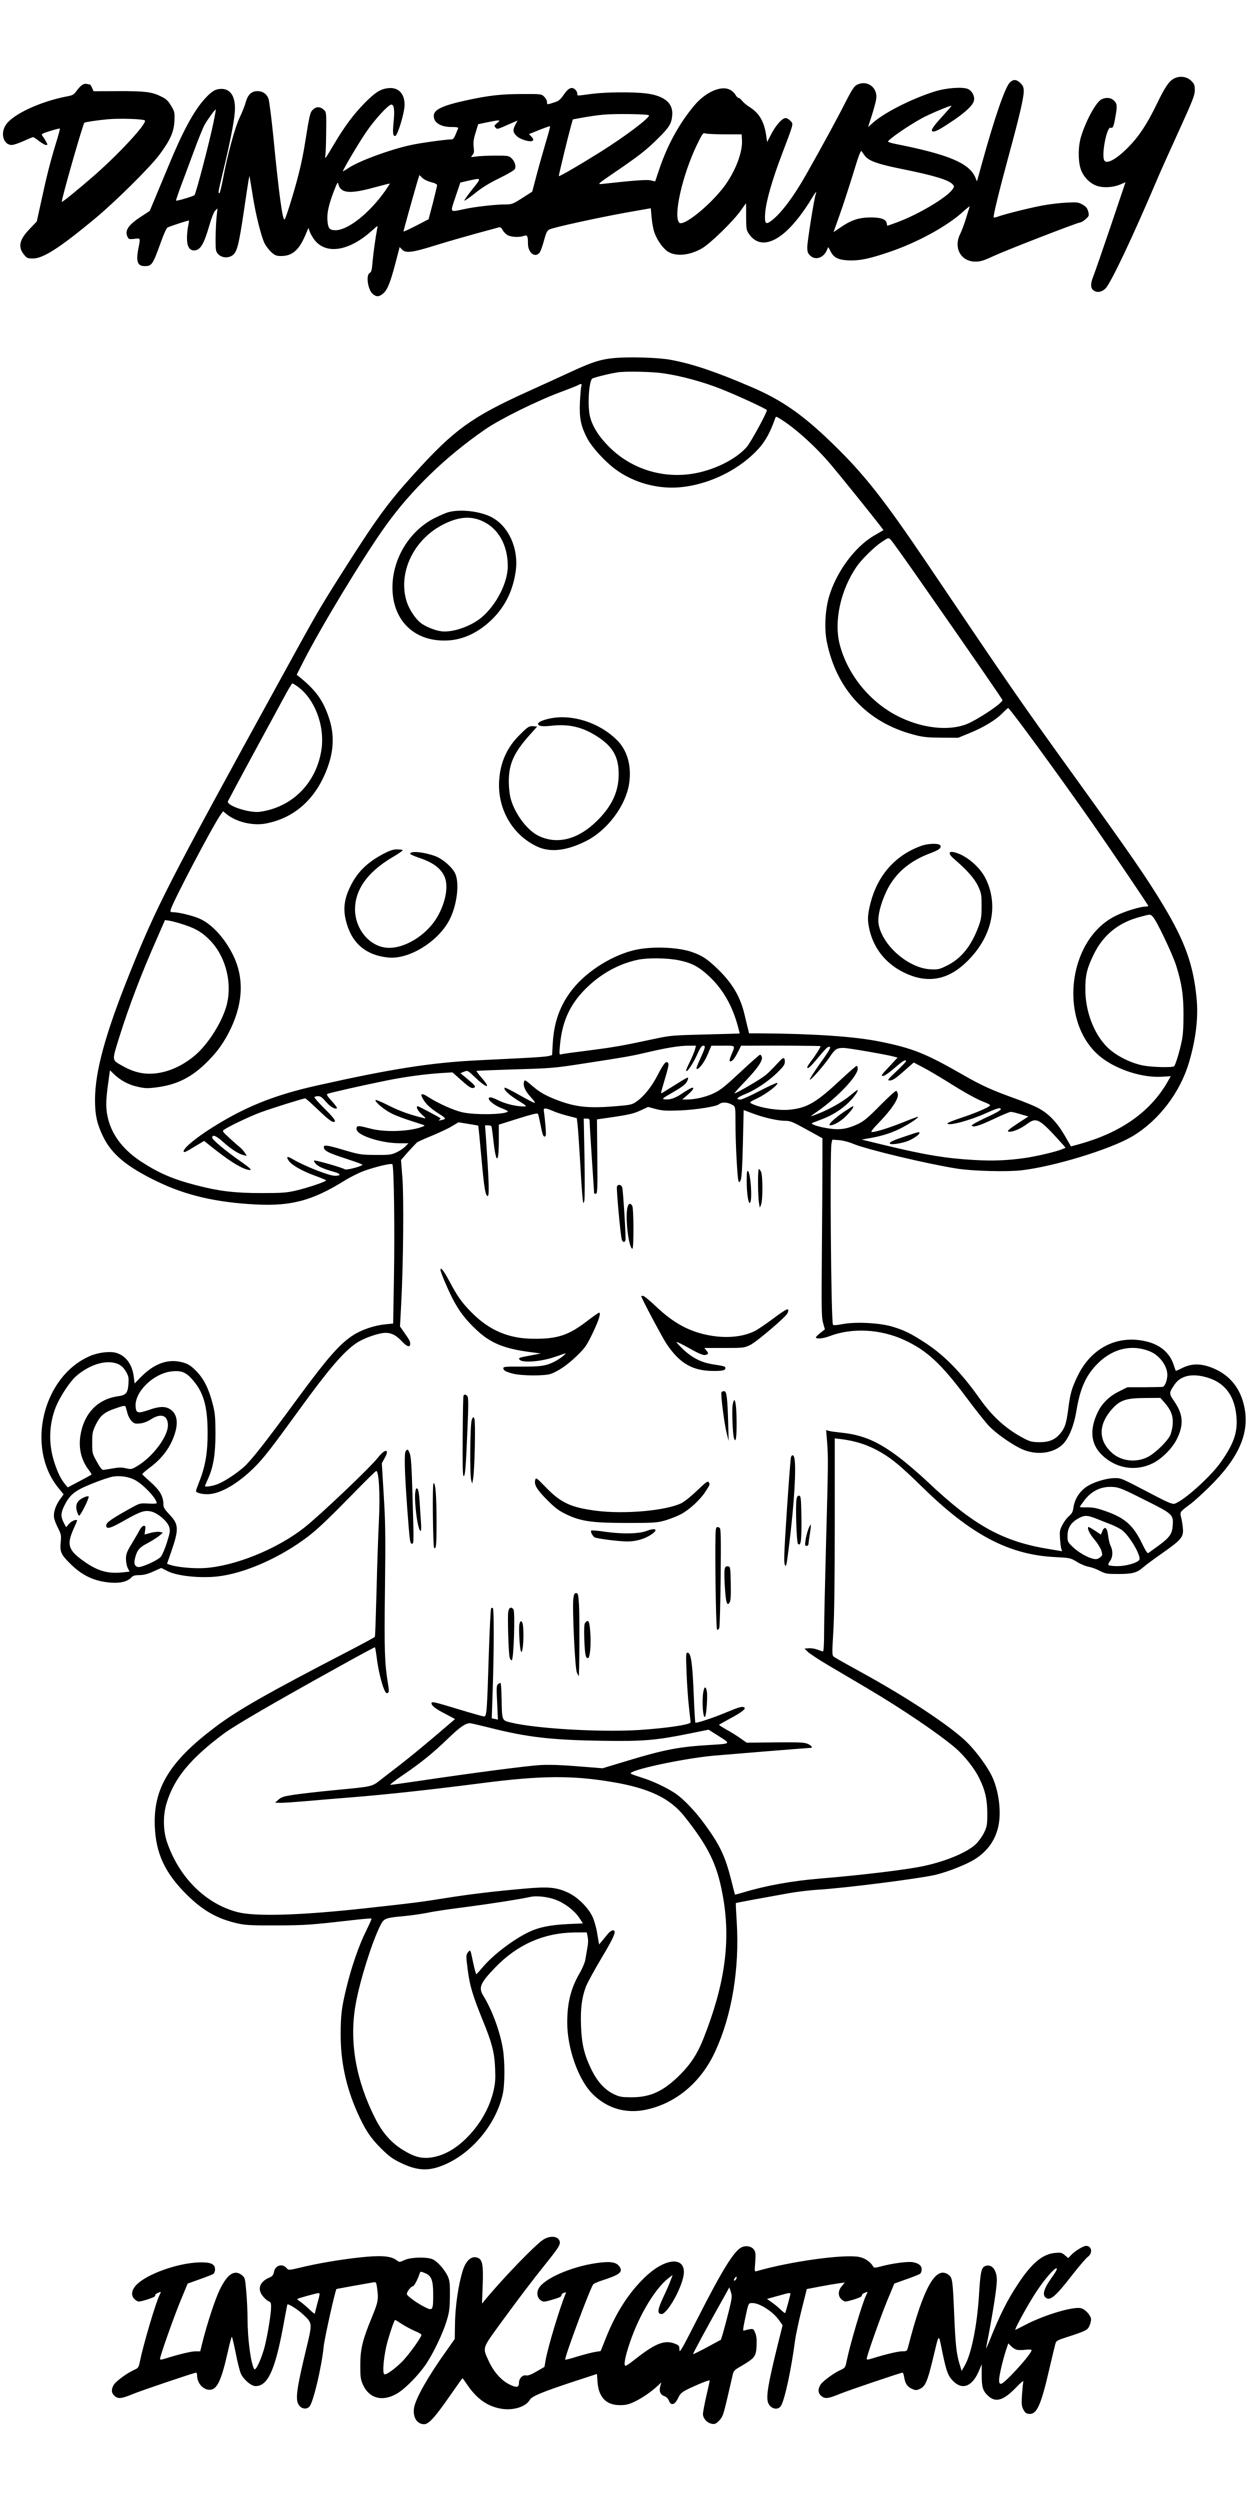 <svg height="2500" viewBox="7.3 92.1 1114.4 2094.1" width="1250" xmlns="http://www.w3.org/2000/svg"><path d="m1054.1 94.7c-4.6 2.3-8.2 7.6-15.7 23.2-8.7 17.9-16 28.9-25.8 38.7-10.6 10.6-19.3 15.1-21 10.8-2.3-5.9 2.6-30 5.8-28.8 2 .8 2.8-1 4.2-9.1 1.9-10.2 1.7-12.3-1.1-15-2.7-2.7-6.8-3.2-11-1.3-4.8 2.2-13.9 18.6-18.4 33.3-2.6 8.2-2.8 20.8-.5 28.4 2.2 7.5 9.1 14.4 16.2 16 6 1.5 13.8.7 19.8-1.9l4.1-1.8-13.2 39.2c-7.3 21.5-14.2 41.5-15.4 44.4-2.6 6.5-2.7 10.4-.3 12.5 3 2.7 7.6 2.1 11.1-1.4 4.7-4.6 24.5-46.5 46.1-97.4 2.3-5.5 10.8-24.4 18.8-42 12.8-28 14.6-32.7 14.7-37.2 0-4.6-.4-5.7-3.1-8.4-3.9-3.9-10.2-4.8-15.3-2.2z"/><path d="m907.6 98.3c-4.3 4.3-13.7 31.6-24.9 72.2l-4.4 16-1.5-3.6c-5.5-12.8-24-20.5-71.5-29.9-3.5-.7-6.3-1.6-6.3-2 0-1.7 17.8-14.1 30.1-20.8 6.5-3.6 24.5-11.2 26.5-11.2.3 0-3.5 4.4-8.5 9.9-8.8 9.5-10.8 13.1-7.6 13.1 2.4 0 6.9-2.6 18.2-10.2 10.8-7.4 16.9-13.2 17.9-17.3.9-3.6-1.4-8.3-4.9-10.2-4.7-2.4-19.8-1.3-30.7 2.2-20.7 6.6-44.9 19-54.8 28l-4 3.5 3.3-10.2c1.8-5.7 3.6-12.2 3.9-14.5 1.8-10.4-8-17.7-17.2-12.9-2.4 1.2-4.6 4.6-10.3 15.8-6.9 13.7-21 39.6-34.7 63.8-12.1 21.4-24 36.9-32.7 42.6-3.8 2.5-4.7.6-4-8.3.8-10.2 6.3-29.4 14.6-51.2 11.1-29.3 10.7-27.6 7.9-30.6-1.3-1.4-3.2-2.5-4.2-2.5-3.1 0-8.6 6.1-12.7 13.9l-3.9 7.5-.7-5c-1.8-13.1-6.1-20.7-15.2-26.4-2.4-1.5-5.3-3.9-6.4-5.4-1.1-1.4-2.6-2.6-3.2-2.6-.7 0-2-1.4-2.9-3-1-1.7-3.4-3.8-5.5-4.6-8-3.4-21.6 3-31.2 14.6-13.3 15.9-23.8 35.1-31 56.5l-3.7 11-3.8-.9c-3.4-.9-15.1 0-44.1 3.2-3.7.4-3-.3 10.8-9.7 22.2-15.1 29.3-20.6 39.3-30.6 10.3-10.1 12.4-13.5 13-20.9 1-10.9-7-17.6-23.6-19.6-12.1-1.4-35.6-1.2-48.5.5-13.6 1.8-12.5 1.9-12.5-.3 0-1.1-.9-2.7-2-3.7-3-2.7-6.2-1.2-10.1 4.7-2.4 3.6-4.4 5.5-6.9 6.3-8.3 2.8-8 2.8-8 .2 0-1.3-1.2-3.4-2.6-4.8-2.5-2.4-2.9-2.4-20.2-2.3-18 0-29.4 1.3-48.7 5.5-22 4.8-29.5 8.4-29.5 14 0 6.1 6.2 9.9 16.1 9.9 4.5 0 6 .3 5.6 1.2-3.3 8.4-4.1 9.8-5.6 9.8-4.8 0-28.3 3.2-36.7 5.1-18.5 4-46.2 14.2-55.5 20.5-2.7 1.8-4.9 3.1-4.9 2.8 0-1.3 14.1-25.2 20.4-34.4 7.6-11.3 20.1-25 22.8-25 2.4 0 3.1 4.9 2 15.5-.9 9.8-.7 12.5 1.4 12.5s8.4-20.8 8.4-27.8c0-9.9-5.4-15.6-14-14.9-7.2.6-11.9 3.5-21.5 13.2-10 10.2-17.7 20.5-27.1 36.3-8.6 14.5-8.6 14.4-8 10.2.3-1.9.6-11.3.7-20.8.2-15.9.1-17.5-1.7-19.2-3.2-3.2-6.8-3.5-9.8-.8-2.8 2.5-3.2 3.8-7.6 31.5-1.1 7.2-3.6 19.3-5.6 26.8-3.6 14.4-11.1 38.5-12.3 39.8-1.8 1.9-5-21.2-10.1-73.6-1.7-17-3.7-32.4-4.4-34.2-1.8-4.2-5.2-6.5-9.7-6.5-5.3 0-8.6 3-10.5 9.8-.8 3.1-3.3 9.3-5.4 13.7-4.2 8.6-10.9 33.2-15 55.2-1.3 6.8-2.7 12.3-3.1 12.3-1.3 0-1.2-.4 3-18.2 6.1-25.1 10-44.7 10.7-53.7 1.1-13.3-3.2-21.1-11.8-21.1-5.4 0-8.7 2-15 8.9-9.7 10.7-19.8 29.4-32.2 59.6-3.2 7.7-8.3 19.9-11.3 27.1l-5.5 13.2-7.8 5.1c-11.2 7.3-14.6 12.3-12.1 17.8 1.1 2.4 1.5 2.5 6.1 2 5.8-.7 5.6-1.2 3.5 9.4-2 10.9-.5 14.9 5.8 14.9s7.2-1.3 14.2-20.7c2.8-8 5.3-13.4 6.3-13.8 4.8-2 18.6-6.4 18.9-6.1.2.2-.1 2.3-.6 4.7-.6 2.4-1.1 7.4-1.1 11 0 7.2 2.1 10.9 6.3 10.9 5.6 0 8.8-5.4 13.8-22.8 1.7-6 3.9-11.6 5.1-12.7l2-2-.9 8.5c-.4 4.7-.8 13.3-.8 19.2 0 9.9.2 10.8 2.4 13.2 3.4 3.6 10.1 3.7 13.6.2 3.4-3.4 4.9-9.9 9-37.1 1.9-13.2 3.9-26 4.3-28.5l.9-4.5.6 3.5c.3 1.9 1.6 9.3 2.7 16.5 2.4 14.9 7.1 33.6 10.1 40.1 1.2 2.4 3.9 5.9 6 7.9 3.4 3 4.6 3.5 8.9 3.5 9.8 0 15.9-5.3 21.5-18.5l2.8-6.6 1.2 3.5c.7 1.9 2.6 5.2 4.3 7.4 10.5 13.2 30.9 9.8 51.2-8.5 5.2-4.7 5.2-4.7 4.6-1.8-1.4 7.1-3.5 22.1-4.2 30-.5 6.9-1 8.8-2.5 9.6-3.6 1.9-1.6 15.4 2.9 18.9 3.3 2.6 5.4 2.5 9-.5 3.9-3.3 6.4-9.5 11-26.9l3.8-14.6 2.2 2.3c3.4 3.4 9.2 2.6 29.7-3.8 9.9-3.1 26.3-7.8 36.5-10.6s19.3-5.2 20.2-5.5c1.1-.3 2.2.5 3.3 2.5.8 1.7 2.9 3.7 4.5 4.6 3.3 1.7 10.6 2 14.3.6 3.1-1.2 3.7 0 3.7 6.8 0 8.1 6.1 13 10.2 8.3.9-.9 2.7-5.8 4-10.7 2-7.5 2.9-9.2 5-10.2 3.8-1.9 44.3-10.7 68.8-15.1l21.5-3.8.7 8c.4 4.4 1.4 10.3 2.3 13 2.1 6.6 7.5 14.5 12 17.5 7.1 4.8 19.5 3.7 30.6-2.7 7.6-4.4 28.3-24.6 34.8-34 2.4-3.4 4.4-6.2 4.5-6.2s.1 5.3.1 11.8c0 11 .2 12.1 2.5 15.5 9.6 14 26.4 8.5 44.4-14.7 3.5-4.5 8.3-11.4 10.6-15.4 4.1-6.9 5.9-9.1 4.6-5.5-1.4 3.5-7.6 42.5-7.6 47.4 0 4 .5 5.5 2.5 7.4 4.8 4.8 12.5 2.1 15.3-5.5.9-2.4.9-2.4 2.7 1.3 2.9 6.1 6.7 8.1 16.2 8.6 10 .4 18.6-1.4 36.8-7.6 25-8.5 51.6-23.1 65.7-36.1 3.4-3.1 5.9-5 5.6-4.2s-1.8 5.5-3.3 10.5c-1.5 4.9-3.8 11.1-5.1 13.7-6.3 12.4.5 24.8 13.5 24.8 4.4 0 7.5-.9 16-4.9 11.9-5.5 75.4-30.1 77.6-30.1.8 0 2.9-1.3 4.7-2.9 3-2.7 3.2-3.1 2.3-6.7-.8-3-1.9-4.4-5-6.2-3.7-2.1-4.8-2.3-14.5-1.8-5.8.3-15.4 1.4-21.5 2.6-10.9 2-34.5 7.9-39.9 10-1.6.6-3.1.8-3.4.5-.7-.7 4.8-23.4 13.8-56.5 9.1-33.4 13-50.1 13-55.9 0-3.4-.6-4.9-2.9-7.2-3.5-3.5-6.4-3.7-9.5-.6zm-710 35.8c-3.7 17.8-15.6 63.3-16.9 64.6-1.1 1.1-15.9 5.5-16.5 4.9-.1-.2 1.7-5.7 4.1-12.2 2.5-6.5 7.7-20.7 11.7-31.4 3.9-10.7 8.3-21.5 9.7-24 2.8-4.9 9.5-14.1 10-13.7.1.2-.8 5.5-2.1 11.8zm388.2-6.6c1.6 1.7-21 18.8-43.5 32.9-17.2 10.8-36.3 21.9-36.8 21.4-.3-.3 8.4-36.1 11-45.4l1.5-5.2 9.2-1.7c5.1-.9 13.1-2.1 17.8-2.5 9.5-1 39.8-.6 40.8.5zm-135.3 6.9c-2.7 2.3-2.9 2.6-1.4 4.1 1.7 1.7.4 2.1 15.2-4.4l4.4-1.9-1.9 3.6c-2.5 4.9-2.3 6.9 1 10.1 3.2 3.3 12.7 6 14.5 4.2.8-.8.5-1.7-1.2-3.5l-2.2-2.3 9.2-3.7c5-2 9.3-3.5 9.6-3.3.2.3-1.6 7.1-4.1 15.3-2.4 8.2-6.1 21.2-8.1 28.9l-3.7 14.1-8.9 5.7c-8.2 5.3-9.4 5.7-14.7 5.7-9.2 0-26.9 2-36.7 4.1-13.7 2.9-13 3.8-8.1-10.9l4.3-12.7 7.4-1.7c11.8-2.6 11.7-2.8 3.3 7.7-4.2 5.3-7.4 9.8-7.1 10.1s4.5-2.6 9.4-6.5c6.1-5 12.8-9.1 22-13.6 8.5-4.2 13.4-7.1 13.8-8.4.9-2.9-.4-6.6-3.2-9.3-2.3-2.2-3.2-2.3-14.6-2.3-6.7 0-14.4.4-17.1.8-4.8.7-4.9.7-3.1-1.3 1.4-1.5 1.6-3 1.1-7.2-.5-4-.1-7.1 1.7-12.8l2.3-7.5 8-1.7c11.6-2.4 12.6-2.3 8.9.6zm202.5 10.1h15.5l.3 5.3c.6 11-6.2 28.5-16.4 41.9-12.7 16.6-35.9 35.2-39.5 31.6-5.6-5.6 2.8-42.5 15.6-69.2 4.7-9.7 5.7-11.2 7.2-10.5 1 .5 8.8.9 17.3.9zm125.3 19.1c3.5 4.6 11.1 7.3 31.5 11.5 30.4 6.1 43.7 10.1 47.1 14.3 1.2 1.5 1.2 2-.6 4.4-5.3 7.3-30.6 22.3-49.1 29.1-4.6 1.7-8.5 3.1-8.7 3.1s-.5-1-.7-2.2c-.5-3.6-5.2-5.3-14.8-5.2-10.1.1-17 2.4-26.4 8.9l-6.2 4.2 5.2-14.6c2.9-8 8.3-24.6 12.1-36.9 5.2-17.1 7-21.9 7.8-20.6.6.9 1.8 2.7 2.8 4zm-386.5 23.6c3.5.9 5.2 1.8 5.2 2.8-.1.8-1.8 7.9-3.8 15.8l-3.8 14.4-11.2 5.8c-6.2 3.2-11.2 5.5-11.2 5.1 0-.7 7.9-29.1 12.1-43.5l2.1-6.8 2.7 2.6c1.5 1.5 5 3.1 7.9 3.8zm-78.6 7.4c4.4 2.3 13.1 1.4 28.8-3 6.9-1.9 12.6-3.3 12.8-3.2.1.2-1.7 2.9-3.9 6.2-14 20-33.4 35.4-44.4 35.4-5.4 0-6.8-1.6-7.3-8.9-.5-6.5 1.2-14.1 5.9-26.3 3.2-8.2 3.3-8.2 4.1-5.1.6 2.2 1.9 3.8 4 4.9zm-231.8-94.6c-1.2.5-3.5 2.6-5 4.7-3.7 4.9-3.7 4.9-10.5 6.2-23.1 4.6-46.9 15.7-53.2 24.9-5.4 7.7-2.4 18.2 5.1 18.2 1.6 0 6.3-1.6 10.5-3.5s8-3.5 8.5-3.5 2.9 1.6 5.3 3.5 5.2 3.5 6.2 3.5c1.6 0 1.6-.2.2-2.8-.8-1.5-2.2-3.7-3.1-4.9-1.5-2.1-1.5-2.2 6.7-4.8 4.5-1.4 8.4-2.4 8.6-2.1.2.2-1.4 6.3-3.7 13.6-5 16.5-8.1 28.7-13 51.4l-3.9 17.8-6.4 6.7c-9.3 9.6-10.6 16.2-4.8 23.1 2.3 2.9 3.2 3.2 7.8 3.2 9.1 0 24-9.6 55.3-35.6 18.2-15.1 49.8-46.4 57.8-57.4 9.4-12.8 12.5-19.8 13-29.5.3-7.8.2-8.4-3-13.7-2.6-4.4-4.4-6.1-8.8-8.2-8.2-4.1-14.3-4.9-38.4-4.8l-21.9.1-1.3-3c-.7-1.7-1.7-3.1-2.3-3.1-.5 0-1.5-.2-2.3-.4-.7-.3-2.3-.1-3.4.4zm55 32.1c2.4 2.2-21.7 28.5-44.4 48.5-14.3 12.5-29.1 24.6-29.6 24.1-.8-.7 18.6-68.8 20.1-70.5.5-.6 12-2.3 20.6-3.1 10.5-1 31.9-.3 33.3 1zm418.1 211.9c-11.2 1-19.2 3.5-35.9 11.2-7.2 3.3-25.9 11.9-41.6 19-49.5 22.5-64.9 33.7-100.3 72.8-24.3 26.8-33.7 39.8-67.4 93-17.4 27.6-19.9 31.8-51.8 90-100.8 183.5-110.6 202.5-135 263.5-21.4 53.3-30.5 86.7-30.5 111.9 0 13.5 1.8 21.4 7.1 32.4 7.7 16 21.2 27.2 48.4 40.3 25.6 12.4 52.6 18.7 88.5 20.5 30.8 1.5 49.7-3.5 77.5-20.7 5.4-3.4 13.5-7.5 17.9-9.1 10.5-3.8 24.6-7.2 25.7-6.1 1.4 1.4 2.2 58.3 1.4 101.4l-.7 40.6-6.9.7c-9.6.9-21.3 4.8-28.9 9.8-11.8 7.6-22.9 20.3-49 55.8-29.1 39.7-41.9 56-48.5 61.8-7.2 6.3-18.2 13.4-24 15.4-4.5 1.6-10.5 2.4-10.5 1.4 0-.2 1.1-2.8 2.5-5.9 5-10.8 6.9-22.4 6.9-41.2-.1-15.2-.4-18.1-2.7-27-3.6-13.5-7.9-21.8-14.7-28.7-4.3-4.3-6.9-6-11-7.2-13.4-4-26 .4-38.6 13.3l-5.1 5.3-.7-5.8c-1.3-10.9-6.8-18.7-15.2-21.4-5.4-1.8-15.9-.7-23.5 2.5-42.4 17.9-57.9 81.7-28.6 117.7l4.7 5.8-3.4 4.7c-4 5.6-6 12.2-5 16.6.3 1.8 1.9 5.8 3.5 8.9 2.7 5.3 2.9 6.4 2.3 12.6-.8 8.3.3 10.9 8.2 18.7 10.8 10.9 21.8 16.1 36.5 17.2 8.6.7 15-1 18.4-4.7 1.4-1.5 3.1-2 7-2 3.7 0 7.4-.9 12.4-3.2l7.2-3.2 5.7 2.9c8.4 4.3 28.7 6.4 44.4 4.7 24.3-2.7 56.3-16.9 81.1-35.9 8.5-6.6 18-15.6 39.7-37.8 10.7-11 20-20.1 20.6-20.3 2.5-.6 3.7 20.9 2.5 44.3-.6 12.1-1.6 40.2-2.1 62.3-.6 22.2-1.2 40.8-1.5 41.2-.3.5-9 5.2-19.3 10.6-76.3 39.5-102.7 54.5-123.2 70-40.5 30.5-55.1 54.5-53.7 88.4 1 24.2 9 41.4 28.1 60.5 14.8 14.7 27.6 22 46.1 26.1 6.6 1.5 12.5 1.8 34.5 1.7 25.8-.1 30-.4 69.3-4.9 8.1-.9 14.9-1.5 15.2-1.2.3.2-2 5.3-4.9 11.2-6.2 12.3-13.1 32.3-17.5 50.6-4.2 17.3-5.1 24.2-5.1 41.7 0 23.9 4.7 46.2 14.5 68.5 6.9 15.7 12 23.5 21.4 32.8 6.8 6.8 10.3 9.4 17.1 12.7 14.6 7.2 24.6 7.9 37.7 2.7 25.3-9.9 47.5-36.1 53.7-63.2 2.1-9.1 2.1-30 .1-41.6-2.7-15.5-9.5-33.8-17.3-46.6-4.5-7.2-2.8-11.3 10.5-25.1 19.7-20.5 43.3-30.9 70.2-31.3l11.5-.1.8 4c.6 2.5.5 6.2-.3 10-.6 3.3-1.4 8-1.8 10.5s-2.8 8.1-5.4 12.5c-7.5 13.1-10.7 25.9-10.7 43.4 0 23.1 9.9 51 22.6 63.7 12.8 12.8 29.6 17.8 47.6 14 26.8-5.7 49.1-24.4 61.7-51.9 14.9-32.1 21.8-73.9 19.2-115.6-.6-9.1-.9-16.6-.8-16.7.3-.3 25.2-4.9 47.7-8.9 7.4-1.3 18.7-2.6 25-3 23.5-1.3 94.2-10.3 106.5-13.6 11.6-3 27.4-9.4 34.2-13.8 10.8-7 17.5-16.2 20.4-28.1 3.3-13.4.7-33.5-6-46.8-4.8-9.4-15-22.9-23.1-30.5-15.8-14.8-53.7-39.7-94-61.7-11.5-6.3-21.9-12.2-23-13-2-1.5-2-1.9-.8-22.5.9-13.9 1.3-46.8 1.3-96.7v-75.7l4.5.5c14.3 1.7 25.5 5.4 36.9 12.1 10.3 6.1 17.8 12.4 36.1 30.3 43.7 42.9 77.5 60.8 118.6 62.9 13.8.7 14.1.8 20 4.4 3.2 2 7.9 3.9 10.4 4.3 2.4.4 6.8 2 9.8 3.6 5 2.6 6.3 2.8 16.1 2.8 13 0 16.8-1 22.5-5.9 2.4-2.1 10-7.7 17-12.6 16-11.2 18.6-14 18.6-20.3-.1-2.6-.7-7.3-1.4-10.4-1.6-6.4-2-5.7 8.4-13.5 3-2.3 10.2-8.8 16-14.5 27-26.4 36.7-48.8 31.5-72.4-3.2-14.8-11.5-25.9-24.1-32.2-12.1-6-21.8-6.6-31.4-1.7-2.9 1.5-5.3 2.5-5.5 2.3-.1-.2-1-2.6-1.9-5.4-3.5-10.6-12-17.9-24.6-20.8-25.6-6-48.9 5.8-61 30.9-5.4 11.3-6.5 15.1-8.5 30.5-1.6 12.1-2.9 15.9-7 20.8-4.6 5.5-9.9 7.7-18.5 7.7-6.5-.1-8.3-.5-13.5-3.2-15.8-8.2-28.2-19.3-39.6-35.4-16.4-23.2-31.2-38.4-48-49.5-13.4-8.8-19.5-11.8-30.4-15-11.6-3.4-32.9-4.4-44.5-2.1-4.6.9-7.7 1.1-8.1.5-1.7-2.7-2.9-153.8-1.3-161.8l.7-3.2 6.1.4c3.4.3 8.9 1.7 12.3 3.2 12.1 5.1 66.2 18 92.8 22.2 14 2.2 44.5 3 57.5 1.5 29.1-3.4 78.6-18.5 98.5-30.1 23.6-13.9 43.1-39.3 51-66.7 6.1-20.8 8.3-40.1 6.5-57.3-2.9-29.4-10.3-50-29.7-82.3-14.7-24.4-29.2-45.4-77.3-112.2-51.6-71.6-58.1-81.1-132.5-191.5-39.7-58.8-57.1-80.9-85.7-108.5-26.1-25.3-44.9-38.3-71.6-49.7-32.3-13.9-53.1-20.8-72.2-24.3-10.9-2-36.9-2.8-50.5-1.5zm44.4 13.6c15.8 2.3 35.9 7.8 51.6 14.1 14.9 5.9 40.5 17.8 40.5 18.7 0 2.4-14.6 29.1-18 32.9-8.4 9.5-23.9 18-40.5 22.2-29.1 7.4-60-.7-81.3-21.5-9.5-9.3-15.4-18.3-17.8-27.5-2.4-8.9-1.3-30.3 1.7-34.1.8-.9 15.1-4.5 22.9-5.7 6.8-1.1 31.3-.6 40.9.9zm-73.4 11.6c-.3 1.3-.9 7.7-1.2 14.3-.6 14.1.8 21 6.5 32 4.1 7.8 15.1 20 24.6 27.2 16.8 12.7 39.6 18.8 60.7 16.2 23.6-2.8 47.6-14.3 64.2-30.7 8.2-8 13.2-16.5 18.1-30.5.6-1.8.7-1.8 3.7 0 13 7.7 32.4 25.1 46.3 41.7 14.4 17.2 46.8 57.7 46.5 58-.2.1-4.2 2.4-8.8 5.1-17 10.2-33.2 32.2-39.7 54.2-3.5 11.9-4.3 28.6-2 40.1 8.6 42.7 36 72 77.4 82.9 8.2 2.2 12 2.6 24.7 2.7l15 .1 10.5-4.3c12.6-5.2 22.9-11.5 29-17.6 2.4-2.5 4.7-4.6 5.1-4.6 1.4 0 44.8 59.4 74.6 102 18.1 26 50.3 73.6 50.3 74.4 0 .3-1.1.6-2.3.6-5 0-18.6 4.2-26.7 8.2-43.8 21.5-51.4 96-13 126.2 14 11 36.7 18.3 53.8 17.3l8.3-.5-2.7 4.7c-15.5 27.1-41.7 45.6-79.3 56l-7 1.9-5.9-10.2c-6.8-11.6-14.3-19.3-23.7-24.2-3.3-1.8-12.5-5.5-20.5-8.4-21.1-7.6-29.8-11.6-46.5-21.2-33-18.9-44.5-23.5-73-29.3-22.8-4.7-59.8-7.2-108.2-7.5h-9.2l-.9-3.8c-.5-2-2-8-3.2-13.2-3.7-15.7-10.9-27.9-24.1-40.6-9.3-8.9-13.6-11.7-22.7-14.9-13.3-4.6-37.7-5.3-52.6-1.4-21.4 5.5-44.2 20.8-56.2 37.6-9.5 13.2-14.3 27.4-15.3 45.2l-.6 10.5-3 .8c-1.6.5-11.8 1.3-22.5 1.8-10.7.6-28.7 1.4-40 2-42.5 2.1-77.6 7.6-144.5 22.6-35.2 7.9-60.1 17.5-87 33.7-17.6 10.5-31.5 21.5-31.5 24.9 0 1.4 1.8.7 9.1-3.8l9.2-5.5 4.1 3.3c17.1 13.8 27.9 20.7 34.8 22.4 4.9 1.1 3-.9-7-7.9-12.5-8.7-24.7-18.9-24.7-20.7 0-3.2 3.5-1.8 9.8 3.9 7.1 6.4 13.5 10.5 18.2 11.7l2.9.7-1.9-2.9c-1-1.6-3-3.8-4.4-4.9s-5.6-4.8-9.3-8.2c-6.5-6.1-6.6-6.2-4.4-7.6 4.9-3.3 22.7-11.7 32.1-15.2s38-12.5 39.9-12.5c.5 0 4.5 3.5 9 7.8 10.1 9.7 14.4 13.2 16.2 13.2 3 0 1.1-2.9-8-11.9-5.2-5.2-9.3-9.8-9-10.3.3-.4 1.8-.8 3.3-.8 2.1 0 3.8 1.2 7 5 3.8 4.5 8.3 7.1 9.8 5.7.3-.4-1.8-3.2-4.6-6.3-3.8-4.2-4.9-5.9-3.9-6.4 1.5-.9 31.8-7.7 53-12 16.5-3.3 33.3-5.6 48.4-6.6l10.1-.6 6.4 5.7c8.1 7.3 10.5 8.9 12.4 8.1 2.4-.9 1.8-1.8-5.1-7.6l-6.6-5.5 3.2-1.3c3.2-1.3 3.3-1.2 9.4 4.6 10.7 10.3 15.2 11.1 6.6 1.2-2.9-3.3-5.1-6.3-4.9-6.5.3-.2 15.7-.8 34.4-1.4 32.1-.9 35.5-1.2 60.5-5.1 37.8-5.8 43-6.7 57-10 17.4-4.1 29.1-6 37.1-6h6.7l-1 3.7c-.6 2.1-2.6 6.8-4.4 10.5-1.9 3.7-3.4 7.3-3.4 8 .1 2.7 6-5.8 9.6-13.8 2.8-6.3 4.2-8.4 5.6-8.4 2.4 0 2 1.5-2.9 12.3-2 4.2-3.4 8-3.1 8.2 1.5 1.6 6.9-5.2 9.9-12.5l3.4-8h10.4c11.7 0 11.1-.7 7.2 8.7-1.6 4-1.7 5.3-.7 5.3 1.8 0 3.9-2.6 7-8.8l2.6-5.2h8.3c23.4-.2 62.2.1 62.5.4.4.5-4.1 7.8-8.5 13.5-1.8 2.4-3.3 4.8-3.3 5.2 0 2.3 2.5.2 9.2-7.9 7.9-9.4 8.7-10.2 10.6-10.2 1.8 0-.2 3.5-9.8 16.8-4.4 6.3-7.9 11.9-7.8 12.4.5 1.4 12.3-12.1 17.8-20.1 4.7-7.1 6.3-8.1 12.3-8.1 4.1 0 38.6 6 45.2 7.8l3 .8-6 6.5c-8.7 9.2-9.2 9.9-6.8 9.9 1.1 0 5.6-3.1 10-7 7.6-6.6 10.3-8.2 10.3-6.1 0 .5-3.9 4.5-8.6 9-8.1 7.7-8.4 8.1-5.6 8.1 2.3 0 5.1-1.9 12-8l9.1-8 8.4 4.4c4.6 2.4 14.4 8.2 21.8 12.8 15.5 9.8 26.4 15.8 33.2 18.3 2.6 1 4.7 2.1 4.7 2.6 0 1.4-12.4 6.8-25.5 11.1-6.9 2.3-12.5 4.5-12.5 5 0 2.9 20.5-2.6 35.4-9.5 5.4-2.5 10.5-4.3 11.3-4 2.5 1-.4 2.9-13.2 8.8-6.8 3.2-12.2 6.2-11.9 6.7 1.2 1.9 6.3.4 19.3-5.7 7.5-3.6 14.5-6.5 15.5-6.5 1.1 0 5 .9 8.8 2.1l6.9 2-9.8 6.4c-7.3 4.8-9.3 6.6-8.1 7 2.7 1.1 10.8-2.2 16.6-6.6 8.7-6.5 11-5.2 32.1 18.3l2.4 2.8-3.7 1.5c-4.7 2-21.8 6-31.7 7.5-15.5 2.3-29.5 2.9-45.9 1.9-25.4-1.4-43.9-4.5-79.5-13.1l-21-5.1 7.3-1.3c10.9-1.8 20.9-5.1 29.2-9.6 7.7-4.1 14.4-8.7 13.7-9.4-.2-.2-5.9 1.9-12.8 4.7-12.4 5-24.7 8.9-28.3 8.9-1.4 0 .5-2.5 6.8-9 10.6-11 16.8-20.3 16.4-24.4-.2-1.6-.8-3.1-1.5-3.3-.6-.3-7.2 5.7-14.5 13.1-10.9 11.1-14.5 14-19.8 16.5-8.9 4.2-15.4 5.3-24.3 4.1-9.6-1.2-18.7-4.1-16.1-5.2 1-.4 5.1-1.9 8.9-3.4 9-3.5 16.7-8.3 23.3-14.7 4.9-4.7 8.9-10.4 8-11.2-.2-.2-3.2 2.1-6.8 5.1-6.5 5.5-19 12.5-29 16.3-3 1.2-5.7 2.1-5.9 2.1s2.2-1.9 5.5-4.1c18.4-12.8 36.4-31.9 36.4-38.5 0-1.3-.4-2.4-1-2.4-.5 0-6.6 5.3-13.5 11.7-22.1 20.7-30.2 25.6-45.5 27.3-10.2 1.2-27.3-1.5-34.7-5.4-2.1-1.1-1.8-1.4 5.7-5 8-3.8 19.3-12.7 17.1-13.4-.6-.2-7.7 3-15.7 7.2s-15.6 7.6-16.9 7.6c-4.7 0-3.3-1.8 3.6-4.6 9.5-3.8 21-11.4 29.2-19.4 5.5-5.4 6.7-7.1 6.7-9.8 0-4-1.4-4.1-4.8-.3-8.8 9.4-11 11.5-14.9 14.2-6.8 4.7-24.6 14.9-25.2 14.4-.2-.3 4.1-5.1 9.5-10.7 10.8-11.2 15.9-18.6 14.9-21.8-.4-1.1-1.1-2-1.6-2s-8.4 7-17.5 15.5c-13.5 12.6-17.9 16.2-23.7 18.9-7.2 3.4-16.8 5.6-24.3 5.6h-3.9l5.3-4.6c5.4-4.7 6.2-7.5 1.4-5-1.5.8-5.1 3-8 5-5.5 3.6-9.9 5-14.6 4.4-2.4-.3-1.4-1.1 7.2-6 10.4-6.1 12.5-7.9 13.7-11.6.8-2.8.9-2.9-12.7 5.6-5.1 3.2-9.8 6.1-10.5 6.5-.9.5-.7-.8.4-4.5 5.7-19.4 6.2-21.2 5.1-22.5-1.7-2.1-3.9.6-9.4 11.3-5.3 10.2-12.1 18.7-18.8 23.3-3.8 2.7-5.3 3-19 4.1-25.2 2.1-37 .6-55.8-7.2-7.4-3.1-11.6-5.6-17.3-10.4-7.4-6.3-7.5-6.4-8.1-3.9-.9 3.6 1.3 8.2 6.4 13.7 2.5 2.7 3.9 4.8 3.1 4.8-.7 0-6.9-3.2-13.7-7.1-6.8-3.8-12.6-6.8-12.9-6.5-1.7 1.6 4.1 6.9 14.3 13 3.3 2 5.2 3.6 4.4 3.7-6.9.5-17.9-2-25.1-5.7-5.2-2.6-7.9-3-7.9-1.3 0 2.2 6.1 6.7 12.1 8.9 3.9 1.5 5.6 2.6 4.7 3-4.6 2.5-28.9 2.8-39.7.5-7.9-1.6-21.9-7.9-31.1-13.8-6.2-4-7.7-3.1-4.1 2.6 2.7 4.4 6.4 7.7 13.9 12.5 6.5 4.2 6.6 4.5 1.7 5.6-2.1.5-2.6.4-1.5-.3.8-.6 1.2-1.2 1-1.4-1.4-1.1-19.4-10.7-20.1-10.7-2.2 0-.5 3.7 3.3 7.2 4.3 3.9 4.3 4 1.3 3.2-11.7-2.8-21.4-6.3-31.2-11.3-6.3-3.2-11.3-5.2-11.3-4.6 0 2.3 8.5 9.1 15.1 12.3 3.6 1.7 11 4.5 16.5 6.2 5.4 1.8 10.6 3.4 11.4 3.7 1.1.4.8.8-1 1.5-11.4 4.4-33.6 5.2-46.5 1.7-10.3-2.7-11.9-2.8-12.3-.6-.6 2.8 2.3 5.3 9.2 8.1 8.6 3.4 20 5.6 29.2 5.6h7.8l-2.8 2.9c-1.6 1.6-5.1 4-8 5.3-4.6 2.1-6.5 2.3-18.6 2.2-12.8-.1-14.2-.3-27.5-4.2-14.7-4.4-18.5-5-18.5-3 .1 3.5 3.1 5.1 20.5 10.8 7.2 2.3 13.4 4.6 13.8 5 1.2 1.1-14.2 5.3-15.6 4.2-1.9-1.4-26.7-8.5-27.4-7.8-.4.3.4 1.7 1.6 3 2.4 2.5 6.7 4.4 16.5 7.2 5.9 1.6 6.2 3.4.5 3.4-5.3 0-27.8-8.9-38.1-15.1-4.5-2.7-5.7-2-3 1.8 2.8 3.9 12.1 9.2 23.5 13.3 5.3 1.9 9.7 3.8 9.7 4.1 0 1.1-16.9 6.8-27 9.1-8.2 1.9-12.4 2.2-30.5 2.2-24 0-37.4-1.6-58-6.9-20.7-5.3-33.3-10.7-49.3-21.1-20.3-13.2-31.1-31-31.2-51.4 0-3.6.7-11.8 1.7-18.3l1.6-11.8 3.6 3.5c6 5.7 12.9 9.4 21 11.2 6.5 1.5 8.9 1.6 16.6.6 17.6-2.2 30.3-8.3 43.3-20.6 9.4-9 15.1-16.4 20.8-27 13.2-24.9 14.9-48.4 4.9-69.5-7.3-15.2-18.7-28-29.7-33.1-6.1-2.8-19.1-6-24.3-6-2.2 0-2.5-.3-2-2.3 2-7.3 37.4-74.6 44.7-85l2-2.7 2.9 2.4c8.3 7 23.2 10.7 34.8 8.6 25.5-4.7 44.6-21.5 54.9-48.6 6.3-16.5 6.8-31.3 1.4-46.7-4.9-14.2-11-22.9-23.5-33.4l-4.9-4 4.7-9.3c15.8-31.5 55.1-96.5 75.1-124.2 22.8-31.6 52.9-60.8 87.9-85 13.6-9.5 48.1-26.5 69.7-34.3 6.4-2.4 12.4-4.8 13.5-5.4 2.8-1.6 3.6-1.3 2.8 1.1zm302.4 173.8c44.8 64.1 73.1 105.2 73.1 105.9 0 2.4-16.3 13.7-28.7 20-15.5 7.8-39.7 6.1-62-4.4-26.4-12.4-47.4-37.7-54.5-65.7-5.1-20.3.9-47.9 15-68.6 4.3-6.4 15.8-17.8 22.6-22.3 5.7-3.8 6-3.9 7.8-2.2 1.1 1 13.1 17.7 26.7 37.3zm-555.2 93.9c15.1 10.9 24.1 34.4 21.3 55.3-4.2 30.2-25.9 52.3-55.1 56.3-9.5 1.2-29.9-5.5-28.4-9.4.4-.9 9.9-18.7 21.2-39.6 11.4-20.9 24-44.2 28.1-51.8 4-7.5 7.7-13.7 8.1-13.7.5 0 2.6 1.3 4.8 2.9zm762.4 205.2c3.3 3.3 17.7 33.5 20.9 43.9 5 16.2 6.4 25.9 6.4 43.5 0 11.4-.4 18.3-1.7 24.1-1.8 8.7-5.4 20.4-6.6 21.7-1.4 1.4-20.3.9-28.1-.7-11.6-2.4-24.7-9.2-32-16.7-11.6-11.8-19.1-31.7-19.1-50.9-.1-12.7 1.5-19.3 7.7-31.8 8.4-17.1 22.2-28.2 41.4-33.1 9.4-2.5 8.6-2.5 11.1 0zm-863.6 7.1c11 3.6 16.8 7.2 24 14.9 14 15.2 19.4 39.6 13.1 59.4-4.8 15-16.8 33.3-27.9 42.5-12.5 10.4-26.7 16-40.2 16-8.4 0-16.3-2.4-25.5-7.8-7.9-4.6-7.8-4-1.7-23.7 9-28.8 20.1-57.9 33.9-89l7.2-16.5 4.1.6c2.2.4 8.1 1.9 13 3.6zm441.2 31.7c11.6 2.4 17.8 5.8 27.1 14.5 11.9 11.3 20.1 25.5 25.1 43.4 1.1 3.9 1.9 7.3 1.8 7.3-.1.1-13.9.5-30.7.9-30 .8-30.8.8-47.5 4.4-25.9 5.6-35.3 7.2-58.1 10.1-11.5 1.4-21.7 2.8-22.8 3.2-1.7.5-1.8 0-1.1-7.8 2-22.7 9.7-38.6 25.9-53.5 12.4-11.5 27.4-19.5 43.1-22.9 9-2 26.4-1.8 37.2.4zm48.1 129.2c2.1 1.3 2.2 2 2.2 16.9 0 16.5 1.6 47.2 2.6 50.4.6 1.8.8 1.8 2-.5.9-1.9 1.5-10.9 2-32.5l.7-30 8.6 3.2c10 3.7 21.9 6.4 28.8 6.4 4.2 0 6.8 1.1 18.8 7.8l14 7.7v23c0 12.7-.2 48.4-.5 79.5-.4 49.8-.3 57.2 1.1 62.2l1.6 5.7-4.3 3.4c-2.4 1.9-4.1 3.7-3.7 4.1 1.3 1.2 6.9.6 12.3-1.5 20-7.6 45.3-6.3 66.5 3.5 20.3 9.4 32.8 21 56 52.1 8.2 11 17.2 22.3 20 25.1 6.2 6.2 17.8 14.5 27 19.2 12.4 6.3 27.3 5.5 36.7-2 6.2-4.9 11.4-16.8 13.8-31.6 3.4-20.3 8.6-31.7 19.4-42.3 13.4-13.1 30.2-16.9 46.2-10.3 8.5 3.5 15.4 12.9 15.4 20.9 0 4.8-2.2 10.4-4.3 10.7-.6.1-8 .2-16.2.3h-15.1l-7.6 3.8c-8.7 4.3-15.3 10.8-19.1 19-7.1 15.1-5.9 27.7 3.6 37.2 12.5 12.4 30.1 15.4 45.5 7.9 8.2-4 17.5-13.3 21.6-21.5 6.4-12.8 5.8-22.1-2.1-33.6-5-7.3-5-7.7.3-15.4 5.5-8 16-10.1 29.5-5.9 15.8 4.8 24.4 17 25.6 36 .9 13.1-2.7 23.2-13.8 39-9.2 13.2-33.4 34.9-41.6 37.4-1.6.5-6.1-1.3-17-7-31.5-16.5-30.1-15.9-36.7-15.9-6.7.1-17.8 3.4-23.7 7.1-6.9 4.3-11.5 11.4-12.6 19.1-.5 3.8-1.3 5.4-4 7.7-1.8 1.5-4.5 5.1-5.9 7.9-2.3 4.4-2.5 5.9-2.1 12.1.3 3.9.8 8 1.2 9.2l.7 2.1-10.9-1.8c-41.8-6.7-67.6-20.9-108.8-59.9-7.7-7.3-19.3-17.2-25.8-22.1-18.8-14.2-32.2-19.9-51.2-21.9-4.9-.5-10-1.2-11.3-1.6l-2.4-.7.9 10.9c1 14.1 1 18.3-1 91.4-.9 33.8-1.7 69-1.7 78.2 0 10.3-.4 16.8-1 16.8-.5 0-2.7-.7-4.9-1.6-2.1-.8-5.6-1.4-7.7-1.2l-3.9.3 3.1 3c1.7 1.6 10 7.1 18.5 12.1s24.2 14.3 34.9 20.6c31.2 18.5 63.8 40.6 78.4 53.2 8 7 16.8 18.1 21 26.8 5.3 10.8 7 18.5 7.1 31.3 0 9.9-.3 11.6-2.7 16.7-1.4 3.1-4.7 7.8-7.3 10.4-7.5 7.4-26.8 15.6-47.5 19.9-15.1 3.2-55 8-91.5 11-25.5 2.1-49 6.4-69.4 12.6-3.5 1.1-6.5 1.8-6.6 1.7-.1-.2-1.6-6.2-3.4-13.3-5.3-21-10-30.8-23.3-49.1-8.2-11.4-18.9-22.6-26-27.5-8.1-5.5-20.8-11.5-30.8-14.5-4.7-1.5-8.9-3-9.3-3.4-3-2.8 44.6-13.2 73.3-16 10-.9 85-7 87-7 2.3 0 .7-2.2-2.7-3.6-3-1.3-8-1.5-28.9-1.3l-25.4.3-5.7-4c-3.2-2.3-8.9-5.8-12.6-7.8-3.7-2.1-6.6-4-6.4-4.2s4.6-2.7 9.8-5.5c10.8-5.8 14.6-8.9 12.7-10-1.7-1.1-4.6-.3-16.6 4.7-10.7 4.5-26.3 9.7-27 8.9-.2-.2-.9-11.1-1.4-24.2-1.1-28.1-2.4-37.6-5.2-38.1-1.8-.4-1.9.3-1.2 18.4.4 10.4 1.4 24.3 2.2 30.9.7 6.6 1.4 12.3 1.4 12.7 0 2.1-21.6 5.3-46.5 6.9-35 2.1-92.2-1.3-114.2-6.8-7.5-1.8-7.5-1.7-7.8-20.6-.2-7.6-.5-14.1-.9-14.4-.3-.3-1.3 0-2.2.8-1.5 1.2-1.6 3.1-.9 16.5l.7 15.2-2.8-.6-2.7-.5.9-27.1c1.1-33.7 1.2-70.2.1-71.2-.4-.5-1.2-.3-1.6.4s-1.3 18.7-2 40c-1.6 52.1-1.9 56.2-4.2 56.2-1 0-10.5-2.7-21.1-5.9-23.7-7.2-25.8-7.7-25.8-5.9 0 2.3 4 5.3 12.9 9.8 4.5 2.3 8.1 4.3 8 4.4-31.4 26.9-40.7 34.5-63.6 52-11.6 8.9-6.5 7.6-46.8 11.6-11.5 1.1-26.2 2.8-32.5 3.7-9.8 1.5-11.8 2.1-14.5 4.5l-3 2.7 5.4.1c2.9 0 12.8-.7 22-1.5 9.1-.8 28.1-2.4 42.1-3.5 31.8-2.6 69.3-6.7 114.5-12.5 53.2-6.9 80.9-7.1 117-1 32.5 5.5 51.1 14.4 63.9 30.5 21.5 27.1 29.1 42.6 34.1 69.8 7.6 40.8 2.3 79.6-17.3 129-5.3 13.2-11.1 22.1-20.7 31.7-14.7 14.6-26.2 20-43 20-8.8 0-10.7-.3-15.8-2.7-8.2-3.9-14.8-11.1-20.2-22.1-6.3-13-8.6-22.5-9.2-38.5-.6-15.1.6-25.3 4.3-35.2 1.4-3.6 7.7-15.1 14-25.7 11.6-19.3 13.8-25 9.9-24.6-1.1.1-3.1 1.6-4.5 3.4-1.4 1.7-3.7 4.5-5.1 6.2l-2.5 3-1.6-9.4c-.8-5.4-2.7-12-4.3-15.4-3.9-8.3-13.5-17.7-21.9-21.5-10.4-4.8-17.7-5.4-38.8-3.5-26.5 2.3-49.7 5.1-70.8 8.5-22.7 3.6-25.5 4-71 9-57.4 6.3-98 7.6-114 3.4-28.2-7.3-51.9-30.7-62.7-62.1-3.7-10.7-3.8-24.4-.4-35.3 6.8-22.1 21-39.3 50.9-61.7 9.7-7.2 44.7-27.6 103.6-60.2 17-9.5 31-17 31.2-16.8s.9 4.2 1.5 8.8c1.2 10.4 4.2 23 6.6 28.6 1.4 3.3 2.1 4 3.3 3.3s1.2-1.9.2-8.2c-3-18-3.4-29.7-2.7-84.6.6-46.8.4-59.6-1.1-83.6l-1.7-28.3 2.6-4.8c4.7-8.3.2-8.4-6.2-.1-6.6 8.5-51.8 51.5-65.7 62.4-24.2 19-61.9 34.3-88.9 35.9-9.9.6-24.5-.8-30.3-2.8l-3-1 3.9-11.2c6.8-19.7 6.6-24-1.7-32.7-4-4.2-5.4-6.4-5.4-8.6 0-7.8-3.1-13.1-12.5-21.3-3.3-2.9-6.1-5.6-6.3-6-.2-.5 2.9-3.2 6.8-6.1 11.3-8.4 18.7-18.6 22.4-30.9 3-10.1 1.4-17.4-4.6-21.1-4.4-2.7-9.5-2.5-18.4.6-10.3 3.5-11.8 3.2-12.2-3-.9-13.3 16.4-29.8 32.6-31.3 8.1-.8 12.3.9 17.6 6.9 10.2 11.2 13.9 23.8 14 47.3.1 18-2 30.6-7.5 44.3-1.6 4.1-2.9 7.7-2.9 8.2 0 1.7 6.2 3.2 11.8 2.8 10.9-.8 26-9.7 40.1-23.7 8.1-7.9 15.9-18 40.6-52.1 26.1-36 39.4-51.4 50.7-59 6.7-4.4 19.8-9 25.9-9 5.3 0 9.5 2.2 14.5 7.6 4.6 4.9 7.4 5.7 7.4 2.1 0-2.2-.7-3.5-6.3-11.4l-2.8-4 1.1-20.4c1.9-36.3 2.4-96.2 1-112.9l-1.2-15.1 6.3-7.2c3.5-3.9 7.1-7.7 7.9-8.4s7.1-3.5 14-6.3c6.9-2.9 14.9-6.7 17.7-8.5l5.3-3.2 8.7 1.4c4.8.7 8.8 1.5 9 1.6.1.2 1.4 13.1 2.8 28.8 2.4 26.9 3.6 33.9 5.6 33.9 1.6 0 1.1-13.6-1.7-53.8l-.7-9.2h2.6c1.4 0 2.8.4 3.1.8.2.4 1 5.5 1.6 11.2 2.4 22.7 5 23.4 5 1.5v-14.1l17.1-5.4c12.5-3.9 17.2-5.1 17.8-4.2.4.7 1.5 5.5 2.5 10.7 1.4 7.1 2.2 9.5 3.3 9.5 1.4 0 1.5-1.2 1-8.3-.4-4.5-.9-10.1-1.3-12.5-.6-3.7-.4-4.2 1.2-4.2 1.1 0 3.9 1 6.4 2.1 2.5 1.2 8.3 3.1 13 4.3l8.5 2.2.7 5.7c.4 3.2 1.4 18 2.3 33 .8 14.9 1.8 29.7 2.2 32.7.6 5.1.7 5.3 1.5 2.5.5-1.7.5-18.9.2-38.3l-.7-35.2h2.6c2.4 0 2.7.4 2.7 3.2 0 1.8.9 16.8 2 33.3s2 30.1 2 30.2c0 .2.7.3 1.5.3 1.4 0 1.6-3.8 1.3-33.2l-.3-33.1 15.9-2.3c12.5-1.9 17.3-3 22.8-5.6l6.9-3.2 7 1.9c5.9 1.5 9.4 1.7 21.7 1.2 14.1-.6 31.9-3.4 34.5-5.5 2.8-2.3 8-1.9 12.5.9zm-548.1 230.8c2.9 1.4 4.9 3.3 6.8 6.5 2.4 4.1 2.7 5.5 2.3 11.1-.5 8.1-2.2 10.1-9.1 11-18.3 2.5-30.6 15.3-33.7 35-1.8 11.5.7 22 7.6 31 1.5 2 2.5 3.7 2.3 3.9s-5.1 2.9-10.8 5.9l-10.4 5.5-2.2-2.6c-4-5-6.4-9.7-9.6-19.2-5.5-16.7-5.1-34.1 1.2-50 3.8-9.3 12.6-22.7 18.2-27.5 12.4-10.7 27.6-15 37.4-10.6zm932.8 34.3c5.8 6.6 7.8 12 7.3 19.2-.2 3.3-1.3 7.9-2.3 10.1-2.6 5.3-12.8 15.3-19.4 18.9-10.2 5.5-23.4 4.3-31.9-2.9-12.7-10.9-13-25.3-.8-39.2 7.3-8.3 12.6-10.1 29.8-10.2l13.6-.1zm-926.1 4c.2.7.9 3.3 1.6 5.7.6 2.4 2.3 5.5 3.7 6.8 2.1 2.2 3.1 2.5 7.3 2.1 3.2-.3 6.6-1.6 9.9-3.7 9-5.8 15.1-3.6 15.1 5.4 0 10-13.6 28.1-27.2 36.2-5 3-5.5 3.1-10.1 2.1-3.5-.9-6.5-.9-11.5 0-3.7.6-7.5 1.3-8.5 1.4-1.4.2-2.9-1.6-6-7.2-4.1-7.3-4.2-7.7-4.2-17 0-8.8.3-10.1 3.3-16.3 3.9-7.9 7.4-10.9 16.8-14.1 8.1-2.9 9.3-3 9.8-1.4zm8.2 65c7.6 4 19.4 16.6 19.4 20.7 0 .4-3.3.6-7.4.3-7.1-.4-7.7-.3-14.3 3.3-18.3 10.1-23.3 13.6-23.3 16.1 0 3.9 3.4 3 16.7-4.6 14.1-8 18-9.2 24.1-7.5 6 1.8 13.9 8.8 15.3 13.5 1.1 3.5.8 5-2 13.9-1.7 5.5-4.2 11.3-5.5 12.8-2.6 3.1-17.2 9.7-20.2 9.1-3.1-.6-4-3.3-2.6-8.3 1.8-6.9 3.8-9.2 11.1-13 3.7-2 8.3-4.9 10.2-6.4l3.4-2.9-2.6-.7c-1.4-.3-5.1 0-8.1.8l-5.6 1.5.5-3.9c.5-3.2.3-3.9-1.1-3.9-.9 0-2.5 1.4-3.4 3.1s-4.1 7.3-7.1 12.3c-4.7 7.7-5.5 9.8-5.5 14.1 0 2.7.7 6.4 1.6 8.2l1.6 3.2-6.5.7c-13.8 1.4-23.2-1.6-36.8-11.8-11.4-8.6-12.6-13.6-6.6-27 1.7-3.7 3.1-7 3.1-7.3 0-1.7-4.6 0-7 2.6l-2.8 3.2-2.1-4.1c-2.8-5.4-2.6-8.7.5-15 5-10.1 9.3-13.5 24.9-19.8 7.7-3.1 16.3-6 19-6.3 6.6-.9 13.8.3 19.1 3.1zm900.1 17.7c25.3 12.6 25.8 13.1 25.1 23.1-.5 7.2-2.8 10.5-12.6 17.7-4.3 3.1-8.3 6-8.9 6.5-.9.8-2.3-1.2-5.3-7.3-8-16.8-15.1-23.4-31.8-29.5-8.7-3.1-12-3.8-17.4-3.8-3.8.1-6.8-.1-6.8-.4s1.8-2.9 3.9-5.7c6.6-8.7 15.2-12.8 25.6-12.1 5.3.3 8.6 1.6 28.2 11.5zm-42.4 17c3.9 1.6 9.7 3.9 12.7 5 3 1.2 7.1 3.3 9.2 4.7 6.9 4.8 18.2 24.1 15.7 27-2.3 2.7-11.8 5.4-19.4 5.4-4.1 0-7.7-.5-8-1-.3-.6.3-2.2 1.4-3.6 2.5-3.2 2.8-9.2.5-13.5-.8-1.7-1.8-5.8-2.2-9.2-.8-7.2-3.1-8.8-5.2-3.8l-1.2 3-5.4-3.6c-3-2-5.6-3.4-5.8-3.2-1.3 1.2 1.2 6.3 5.5 11.3 2.6 3.1 5.4 7.5 6.1 9.8 1.1 3.8 1 4.2-1.2 6-1.7 1.4-3.3 1.8-5.5 1.4-5.4-1.1-13.7-5.8-18.7-10.6-4.6-4.4-4.8-4.9-4.8-9.9 0-6.5 2.6-11.2 7.9-14.6 6.8-4.2 9.2-4.3 18.4-.6zm-541.7 186.1c33.5 8.5 54.8 11 100.4 11.7 36.2.6 48.1-.4 77.2-6.3l17.8-3.6 9.2 5.8c10.8 6.8 10.9 6.7-7.7 7.8-27.6 1.6-40.6 4.1-72.5 13.7l-23.5 7.1-21.5-1.7c-14.1-1.2-25.6-1.6-33.5-1.2-11.6.6-60.4 7-108.9 14.2-13 1.9-24.3 3.5-25.3 3.5-.9 0 3.9-3.8 10.7-8.4 16.4-11.1 27-19.7 40.6-32.8 10.3-10 15.5-13.7 19.6-13.8.9 0 8.7 1.8 17.4 4zm58.2 153.1c8.2 2.8 17.2 9.5 21.7 16.1l3.5 5.3-13.5.6c-15.7.8-25.6 2.8-34.3 6.9-13.8 6.5-31.7 20.1-40.9 30.8-3.1 3.7-5.9 6.8-6.3 7-.4.1-1.7-4.8-3-10.9-2.3-11.2-2.3-11.2-4.2-9-2.2 2.8-2.2 3-.3 17.6 1.7 12.8 4.5 22 12.9 42.7 8.6 21 10.7 29.3 11.3 43.3.4 10 .2 13.5-1.6 21-2.8 11.6-8.5 23.1-16.5 33.1-11.8 14.7-24.7 23.3-38.2 25.5-9 1.4-15.7-.3-26-6.7-10.1-6.2-17.8-14.9-24-26.9-17.8-34.5-24-69.7-18-103 3.7-20.9 14.6-55.7 22.2-70.6 2.9-5.8 4.5-6.4 20-7.8 6.6-.6 16.5-2 22-3.1 5.4-1.2 20.5-3.4 33.4-5 21.5-2.8 49.4-7.1 58-9.1 5.2-1.2 14.7-.3 21.8 2.2z"/><path d="m406.9 481.4c-2.5.7-8.3 3.3-12.9 5.6-20.8 10.9-35.3 33.6-36.7 57.5-1.9 32 18.6 53.1 49.7 51.2 14.1-.8 28-7.7 39.8-19.6 11.3-11.5 17.9-25.3 20.3-42.3 2.8-20.1-6.5-40.4-22-48.2-10.3-5.2-27.5-7.1-38.2-4.2zm30.6 8c14.1 6.4 22.5 21.4 22.5 40.1 0 14.7-10.3 34.8-23.5 45.8-9.5 7.9-25.4 13.4-35.5 12.3-5.8-.7-14.4-4.2-18.8-7.6-4.7-3.8-10.1-12-12.3-18.8-8.1-25.5 6-55.4 32.4-68.8 13.6-7 24.6-7.9 35.2-3zm60 175.9c-6.4 1.4-10.5 3.2-10.5 4.7 0 2.1 3.8 2.7 11.5 1.8 14.7-1.7 26.4.7 38.4 7.8 15.3 9.1 21.2 17.9 21.9 32.3.8 16.8-5 30.4-18.8 44.2-17 17.1-36 22-52.8 13.7-10.2-5.1-21.1-19.8-24.7-33.4-.9-3.2-1.6-10-1.6-14.9 0-15.7 4.5-25.7 18.6-41.5l6.7-7.5-3.1-.3c-3.9-.4-5 .2-12.4 7.6-11.4 11.2-17.4 24.6-18.4 40.8-1.6 25.2 11.7 48.4 33.7 58.8 11.7 5.5 26.1 4 43.5-4.7 19.1-9.4 35.8-31.7 38.7-51.5 2.3-15.5-1.6-29.3-10.6-38.4-15.7-15.8-40.2-23.7-60.1-19.5zm331 113.6c-22.9 8.2-38.8 26.2-45.1 50.8-2.8 11.1-2.9 15.4-.9 24.2 4 16.8 14.7 30 30.5 37.8 20.2 10 38.6 7.2 55.2-8.6 23.3-21.9 30-50.9 17.6-75.5-5.4-10.7-18.3-21.2-28.5-23.2-4.8-.9-4.4 2 1 6.5 10.8 9.2 17.9 17.2 21 23.9 2.9 6.3 3.1 7.4 3.1 17.7 0 9.6-.4 12-2.8 18.5-6.6 17.5-15.4 28.3-28 34.6-6.9 3.4-8 3.6-14.9 3.3-19.9-1.1-43.4-21.8-46.2-40.9-.9-6.5 1.9-17.8 7.2-28.9 7.5-15.6 20.3-26.7 38.8-33.6 7.9-3 10.1-4.6 9.2-6.9-.9-2.2-10.7-2.1-17.2.3zm-479.1 6.9c-15.1 8-23.8 16.7-30.1 29.9-4.9 10.2-6.1 18.8-3.9 28.6 4.6 20.5 17.3 32 37.9 34.1 18.4 1.9 44.1-13.7 54.5-33.2 6.8-12.7 9.4-32.9 5.3-41.7-2.4-5.4-11-12.9-17.5-15.4-10.2-3.8-22.6-5-22.6-2.2 0 .5 3 1.9 6.8 3.2 12.8 4.2 19.7 9 23.4 16.3 4.3 8.4 1.7 23.8-6.4 37.4-9.5 16-29.5 28.1-44.5 26.9-15.6-1.2-28.4-16.6-28.5-34.2 0-17.7 11.2-33.3 33.2-46.4 5.5-3.2 9.7-6.1 9.3-6.5-.3-.3-2.7-.6-5.2-.6-3.4 0-6.5 1.1-11.7 3.8zm410.4 230.1c-9 6.1-15.1 12.1-12.3 12.1 3.7 0 10.5-4.3 15.5-9.7 4.4-4.8 6-7.3 4.6-7.3-.2 0-3.7 2.2-7.8 4.9zm55.7 21.5c-12.3 4.1-15.6 5.6-14.8 6.9.7 1.2 9 .1 15.1-2 4.8-1.6 11.2-5.9 11.2-7.4 0-1.3-.4-1.2-11.5 2.5zm-132.4 42.3c0 7.1.4 14.8.8 17.3l.8 4.5 1.1-2.8c1.6-3.7 1.6-25.8 0-29.2-.6-1.4-1.5-2.5-2-2.5-.4 0-.8 5.7-.7 12.7zm-10.1-1.9c0 11.2 1.6 21.4 3.1 19.1 2-3.2.4-25.8-1.9-28.1-.9-.9-1.2 1.3-1.2 9zm-115.7 4.9c-.6 1.6 3.1 42.7 4.3 47 .9 3.3 3.4 2.9 3.4-.5 0-9.2-2.3-44.1-3-46-1.1-2.6-3.8-2.9-4.7-.5zm9.1 20c-1.6 10.6 1.7 35.3 4.7 35.3 1.3 0 1.2-35.7-.1-38.1-1.9-3.4-3.8-2.2-4.6 2.8zm-166.4 54.2c0 2 6.2 16.6 10.7 25.5 6 11.5 11.5 18.7 21.4 28 12.4 11.7 24.6 16.7 47.4 19.7l10 1.3-9.4 1.8c-10.1 1.9-10.6 2.1-9.7 3.6 2 3.2 19.2 2 31.4-2.3 3.7-1.2 7.6-2.6 8.7-3 3.2-1.1-3.3 4.3-8.5 7-7.8 4-12.5 4.7-29.7 4.6-13.4-.1-16.3.1-16.3 1.3 0 2.1 2 3.3 8.6 5 7.8 2 28.2 2.1 33.7.2 7-2.5 15-8.1 23.3-16.1 7.5-7.3 8.7-9.1 14.3-20.7 5.4-11.4 7.4-17.8 5.4-17.8-.3 0-5.2 3.4-10.7 7.6-16.5 12.6-26.2 15.8-47.1 15.7-22.5 0-40-7.4-56-23.7-8.6-8.7-12.3-14-19.5-27.5-4.9-9.3-8-13.3-8-10.2zm179 23.4c0 1.6 18.8 37 22.7 42.8 11.8 17.4 23.2 23.9 41.9 23.9 8.1 0 10.4-.6 10.4-2.6 0-1.5-.9-1.7-11.7-3.4-9.7-1.6-17.7-5.6-25.7-13-3.6-3.5-6.4-6.5-6.2-6.8.3-.3 5.1 2 10.6 5.1 11 6.2 14.1 7.3 16.5 6 1.4-.8 1.4-1.2-.3-3.4l-2-2.4h17.7c17 0 17.8-.1 23.1-2.6 5.7-2.7 32.2-25.3 33.4-28.4 2.1-5.5-.1-4.7-13.2 5.1-6.4 4.7-13.4 9.5-15.6 10.6-10.1 5.2-24.3 6.8-38.9 4.4-19.1-3.1-33.7-10.9-50.3-26.8-5.1-4.8-10-8.8-10.8-8.8-.9 0-1.6.1-1.6.3zm71.5 85.6c-.9 1.5 2.5 28.2 4.6 36.3l1.8 7.3-.4-16c-.7-23.3-1.4-28.5-3.6-28.5-1 0-2 .4-2.4.9zm-230 3.3c-.3.7-.6 17-.7 36.2-.2 25.2 0 35 .8 35.3 1.4.5 2-7.1 3.5-43 .9-20.9.8-27.1-.1-28.2-1.5-1.8-2.9-1.9-3.5-.3zm239.9 8.4c-.7 5.1.1 25.5 1.2 29.1 1.5 5 2.4.5 2.4-11.6 0-13.8-.8-22.1-2.1-22.1-.4 0-1.1 2.1-1.5 4.6zm-232.5 12.9c-1.5 3.6-1.9 49.3-.5 54l.9 3 .8-4.5c1.4-8.4 2.3-51.5 1.1-53.6-1-1.8-1.1-1.7-2.3 1.1zm-58.9 28c-1.5 1.8-1 18.9 1.5 53 2.1 27.6 2.3 29.5 4.1 29.5 1.7 0 1.7-.6.4-44.7-.7-24.4-1.3-33.1-2.4-35.8-1.7-4-1.9-4.1-3.6-2zm343.5 5.2c-.4 1-2 22.4-3.7 47.6-2.5 38-2.8 46.3-1.8 48.5 1.2 2.4 1.5.8 3.6-15.8 4.8-38.4 6.8-72 4.8-79.8-.8-2.6-1.9-2.8-2.9-.5zm-228.1 20.8c-1 4.1 1.8 8.7 11.4 18.2 6.6 6.6 10 9.1 16.5 12.2 13 6.2 22.9 7.6 54.2 7.6 24.2 0 26.6-.2 34-2.3 4.3-1.3 10.5-3.7 13.7-5.4 7.6-4 17.3-12.9 22-20.2 4.2-6.5 4.2-6.5 2.8-8.6-.7-1.1-2.8.5-10.2 7.6-5.1 4.9-11.4 10-14.1 11.3-13.9 6.7-50.9 10-76.1 6.7-22.4-2.9-31.4-7.1-44.8-21-8.7-8.9-8.7-8.9-9.4-6.1zm-91.2 30.9c.2 15.6.6 28.8 1.1 29.2 1.8 1.8 2.2-2.2 2.2-23.4-.1-23.2-.9-34.2-2.6-34.2-.6 0-.9 10.5-.7 28.4zm-15.7-20c-.8 4.8.8 22 2.6 29.2 2 7.7 3.2 6.4 2.5-2.7-.3-4.6-.9-13-1.2-18.6-.4-6.5-1.1-10.7-2-11.3-1-.9-1.4-.2-1.9 3.4zm339.9 6c-1 5.8 0 38.4 1.3 39.7 2.6 2.6 3.3-2.9 3.1-22.8-.3-17.7-.5-19.8-2-20.1-1.2-.2-1.9.6-2.4 3.2zm10.3 27.3c-.9 2.7-2 6.9-2.3 9.5-.6 4-.4 4.8 1 4.8.9 0 1.6-.8 1.7-1.8 0-.9.6-5.2 1.3-9.5.7-4.2 1-7.7.6-7.7-.3 0-1.4 2.1-2.3 4.7zm-82.2-.5c-1.1 4.6-.1 89.1 1.1 89.5.6.2 1.5-.4 1.9-1.4.5-1 1-21.3 1.3-45.2.3-35.7.2-43.5-.9-44.2-2.2-1.3-2.8-1.1-3.4 1.3zm-62 1.5c-6.6 2.5-21 2.8-35.6.8-7.1-1.1-13.2-1.6-13.5-1.2-1 .9 1.5 5.5 3.4 6.2 3.3 1.2 21.7 3.5 28.7 3.5 7.9 0 15.6-2.2 21.6-6.3 6.5-4.4 3.7-6.2-4.6-3zm69.9 33.8c-.9 3.7.5 27.5 1.8 29.9 1 1.9 1.1 1.9 2.5.1 1-1.5 1.3-5.4 1.1-17-.3-14.6-.4-15-2.5-15.3-1.7-.3-2.4.3-2.9 2.3zm-134.9 25.9c-1.2 7.4 1.4 62.3 3 66.2.8 1.9 1.5 3.4 1.7 3.4.7 0 .9-53.3.3-63.3-.6-9.5-.9-10.7-2.5-10.7-1.4 0-2 1-2.5 4.4zm-58.1 12.3c-.7 3.9.2 35.9 1.2 40.5.4 1.6 1.2 2.8 1.9 2.8 1.8 0 3.2-43.5 1.5-45.6-2.1-2.4-3.9-1.6-4.6 2.3zm10 10.9c-.8 3.2.1 21.1 1.2 23.9.7 1.7 1 1.3 1.6-2 .9-5 1-17.3.2-21.4-.8-3.8-2.1-4-3-.5zm58.6-1.1c-.9 1.1-1.1 5-.8 14.8.6 13.8 1.1 16.7 3.3 16.7 1.8 0 2.9-12.1 2-23.6-.7-9.6-1.7-11.3-4.5-7.9zm105.4 61.2c-1.6 8-.3 25.7 1.6 22.3 1.2-2.3 2.2-18.2 1.5-22.3-.9-4.7-2.2-4.7-3.1 0zm-553.1-172.6c-5.3 2.6-7.1 6.4-5.4 12 .6 2.1 1.5 3.9 1.9 3.9 1.4 0 9.4-16.2 8.5-17.1-.5-.5-2.6 0-5 1.2zm410.1 661.5c-7.3 4.9-33.9 32.4-50.7 52.4l-3.7 4.5.6-16c.7-17.2-.1-22.6-3.6-24.5-5.4-2.9-10.9 1.2-13.9 10.3-4.2 13-7.1 33-7.2 50l-.2 11.7-7.6 10.8c-16.3 22.8-27.4 42.4-28.7 50.8-1.2 8.2 2.7 14.4 9 14.4 4.1 0 9.6-6 23-25.3 6-8.6 11-15.7 11.2-15.7s2.1 2.6 4.3 5.9c8.5 12.5 18.1 19.3 30.3 21.3 10.7 1.8 21.9-1.7 25.5-8 1.8-3.2 11.6-7.2 40.8-16.8l19-6.2.5 7.1c1 13.7 7.7 20.7 20 20.7 5.2 0 7.8-.6 13-3.1 6.7-3.1 15-8.9 20.7-14.2l3.2-3-1 3.6c-1.2 4.5.1 7.5 4 8.8 1.6.6 3.1 2.2 3.8 4 1.8 4.7 5.2 3.7 8.1-2.3 2.4-5.2 3.6-6 19.2-12.8 5-2.1 9-3.5 9-3s-1.3 6.7-3 13.8c-1.6 7.2-3 14.4-3 16.1 0 3.9 3.6 7.9 7.7 8.7 2.8.6 3.8.1 6.6-2.7 3.1-3.1 3.8-5 7-18.4 1.9-8.3 4.1-17.6 4.8-20.7 1.2-5.7 1.2-5.7 8.8-10.1 11.3-6.7 12.5-8.3 12.9-17.6.3-5.5-.1-8.8-1.2-11.5-1.5-3.6-1.8-3.8-4.9-3.3-1.7.3-3.9.8-4.8 1.2-1.5.6-1.4-.7.7-10.7 3.1-14.5 2.8-13.8 6.7-13.8 6.4 0 18.5 7.9 23.7 15.5l3 4.3-4.1 16.4c-8.8 35.7-10.7 46.9-8.9 52.4 1.9 5.6 8.6 7.5 11.5 3.1 3.3-5 9.3-32.8 12.5-57.7.6-4.7 3.2-17 5.8-27.5l4.8-19 11.5-2.2c6.3-1.2 13.9-2.5 16.9-2.9l5.4-.7-2.7 3.3c-3.6 4.2-3.4 9.4.4 12.2 2.5 1.9 2.6 1.9 10.2-.3 4.8-1.5 7.6-2.8 7.3-3.5-.2-.6.7-1.7 2-2.3 3.5-1.6 3.6-1.4 2 1.6-3.5 6.9-14.6 44.6-17.6 59.4-1 5.2-1.4 5.8-5.2 7.5-6.1 2.7-15.7 9.8-17.9 13-2.7 4.2-2.4 7.8.8 10.4 3.3 2.6 6 2.2 16.5-2.1 7-2.9 54.2-18.9 55.8-18.9.4 0 1 1.9 1.4 4.2.9 5.7 3 8.6 7.2 10.4 3.1 1.3 3.9 1.3 7-.2 4.6-2.2 6.5-6.5 11.1-25.4 6.2-25.6 5.1-24.7 8.8-6.9s5.2 21.5 10.6 26.4c8.1 7.3 16.6 3.1 22.3-10.9l2.1-5.1v10c0 11.1 1.2 14.3 6.5 18.9 6.4 5.4 13.3 3.1 24-8 4.8-5 7-6.7 6.6-5.2-.3 1.3-.8 6.6-1.2 11.8-.5 8-.3 10.1 1.3 13 1.4 2.7 2.5 3.6 5 3.8 6.8.7 10.6-7.5 17.8-38.8 2.5-10.7 5-21.1 5.5-23 .9-3.4 1.4-3.7 9.7-6.4 17.3-5.6 19-6.4 20.7-10 .9-1.9 1.6-4.6 1.6-6 0-3.5-5.4-9.4-9.3-10.1-7.2-1.4-31.9 6-48.1 14.3-5 2.6-9.5 4.9-10 5.1-1.7.7 11.5-23.4 19-34.6 7-10.5 15.4-20.3 17.5-20.3 1.2 0-.3 2.9-4.6 8.9-6.3 8.9-8 14.2-5.3 16.9 3.9 3.9 8.8-.1 24.6-20.6 5.7-7.2 11.6-14.2 13.3-15.4 4.6-3.4 3.6-9.8-1.6-9.8-2.5 0-10 4.7-13.4 8.3l-2.4 2.6-3.1-2.6c-2.7-2.3-3.6-2.5-8.8-2-11 1-20.7 9.1-32.7 27.3-10 15-16.6 28.4-25.8 51.4-1.9 4.7-3.2 7.4-2.9 6 5.9-29.9 9.6-53.4 9.6-60.4 0-9.3-4.6-14.8-10.4-12.6-3.4 1.3-4.3 5.3-5.5 25.6-1.7 27.6-6.9 53.3-12.9 63.4l-2.6 4.5-1.8-6c-2.8-9.1-3.7-17.4-4.8-43.8-1.3-30.9-1.6-33.2-4.8-35.7-11.4-9-22.5 10.5-36.2 63.7-1.1 4.2-1.2 4.3-5.3 4.3-3.8 0-14.7 2.6-26.9 6.4-4 1.2-4.8 1.3-4.8.2 0-2.5 11.8-35.9 18.2-51.6l6.4-15.4 10.9-3.9c6-2.1 11.5-4.3 12.2-4.9s1.3-2.3 1.3-3.9c0-3.2-2.5-5.3-7.6-6.3-4-.9-18 .9-27.5 3.4-6.9 1.8-7.4 1.8-8.3.2-2.1-3.7-6.8-7.1-11.8-8.2-12.3-3-62.1 3.8-92.1 12.6-1.7.5-1.8 0-1.1-8 .5-7 .4-9-1-11-2.1-3.3-7.3-4.3-11.4-2.2-6.7 3.4-17.4 20.8-39.4 64.1-13.6 26.7-15.7 30.5-15.8 27.2 0-3.4-.4-4-3.5-5.3-9.2-3.8-17.2-.9-34.2 12.3-10.1 7.9-10.8 8.2-11.1 6-.4-3.3 2.2-13 6.5-24.7 8.4-22.5 21.3-43.3 32.4-52.1l3.9-3-1.6 4.3c-.8 2.4-3.7 9.1-6.5 15-5.3 11.3-5.9 15.1-2.2 15.6 5.5.8 20.3-26.4 20.3-37.4 0-14.4-17.8-12-35 4.8-14.3 13.8-25.7 31.7-34.4 53.6l-4.8 12-4.6.7c-2.6.4-9.6 2.2-15.7 4-6 1.9-11.1 3.2-11.3 3-1.1-1.1 22.2-63.8 25-67.2.5-.7 4-2.2 7.6-3.4 16.5-5.3 19.3-7.7 15.5-12.8-2.9-3.8-8.4-4.5-20.6-2.7-22.6 3.3-46.8 14-51.2 22.7-2.1 3.9-1.2 8.4 2.1 10.6 2.2 1.4 3 1.4 10.4-.8 5.6-1.6 7.9-2.7 7.8-3.7-.2-.8.8-1.8 2.1-2.3 2-.8 2.2-.7 1.6.8-5.3 13-15.4 46.4-17.7 58.8l-1.1 6.4-7.1 4.1c-4.8 2.8-7.8 3.9-9.3 3.5-3.1-.7-6.3 2.6-6.3 6.5 0 4.3-2.1 4.7-8.4 1.6-7.2-3.5-14-11.1-18.3-20.3-6-13-6.6-11.1 10.7-34.9 16.7-22.8 26.1-35.3 41.3-54.3 11.4-14.3 12.4-16.3 10.2-19.7s-8.8-3.3-14.1.2zm172.3 34.9c-.4.8-1.1 1.5-1.7 1.5s-.6-.7.2-2c1.4-2.2 2.4-1.9 1.5.5zm-6.7 28.9c-1.8 7.2-4.1 15.8-5.1 19.2l-1.9 6.1-12.2 6.6c-6.7 3.6-12.4 6.4-12.6 6.2-.4-.3 14-26.8 28-51.7l4.3-7.8 1.4 4.1c1.2 3.8 1.1 5.1-1.9 17.3zm55-15.8c0 1-4.3 16.8-4.7 17.3-.2.3-2-1.1-4.1-3.1-2-2-5.6-4.9-7.9-6.5l-4.2-3 8.2-2.3c4.5-1.2 8.7-2.4 9.2-2.5 1.8-.6 3.5-.5 3.5.1zm201.7 50c1.4.4 4.9.4 7.9 0 3-.3 5.4-.2 5.4.3 0 3.5-24.2 30.1-27.3 30.1-1.2 0-1.7-.9-1.7-3.3 0-3.8 3.2-17.6 6.1-26.5l2.1-6.3 2.6 2.6c1.4 1.4 3.6 2.8 4.9 3.1z"/><path d="m326.1 2037.5c-17.3 2-36.3 5.3-49.6 8.5-11.6 2.8-12.1 2.8-13.5 1-3.9-4.7-10.4-2.8-11.5 3.4-.5 2.6-1.4 3.7-3.7 4.7-9.3 3.8-11.5 10.7-5.7 17.3 1.6 1.9 3.9 3.8 5 4.1 1.4.5 1.9 1.6 1.9 4.6 0 5.9-2.7 23.1-5.5 34.8-2.7 10.9-8.3 23.3-9.6 20.9-3.1-5.5-5.9-27.1-5.9-44.9 0-6-.5-16.6-1.1-23.6-1-12-1.2-12.9-3.7-15-6.7-5.6-13.2-1.4-20.1 13-4 8.2-11.2 30.2-15.2 46.2l-2.1 8.5h-4.2c-3.7 0-14.7 2.6-26.8 6.4-4 1.2-4.8 1.3-4.8.2 0-2.5 11.8-35.9 18.2-51.6l6.4-15.4 10.9-3.9c6-2.1 11.5-4.3 12.2-4.9s1.3-2.3 1.3-3.9c0-4.7-3.8-6.4-13.5-6.2-19.7.4-48.2 10.7-57 20.5-4.4 4.9-4.6 9.9-.4 13 2.5 1.9 2.6 1.9 10.2-.3 4.8-1.5 7.6-2.8 7.3-3.5-.2-.6.7-1.7 2-2.3 3.5-1.6 3.6-1.4 2 1.6-3.5 6.9-14.6 44.6-17.6 59.4-1 5.2-1.4 5.8-5.2 7.5-6.1 2.7-15.7 9.8-17.9 13-2.7 4.2-2.4 7.8.8 10.4 3.3 2.6 6 2.2 16.5-2.1 7.3-3 54.3-18.9 55.9-18.9.5 0 .9 1.1.9 2.5 0 6.8 5.3 12.8 11.2 12.8 6.6 0 10.4-8 16.4-34.7 1.5-6.9 3.1-12.6 3.4-12.6s1.8 6.5 3.4 14.3c1.5 7.9 3.6 16.1 4.5 18.3 2.5 5.6 9.3 11.4 13.2 11.4 11.4 0 18-15.2 25.9-60 1.3-6.9 2.4-12.6 2.5-12.8.8-.9 9.5 4.6 14.1 9 8.4 7.9 8.3 7.4 2.5 31.5-8.7 36.2-9.8 44.9-6 49.7 2.4 3.1 6.8 3.5 9.1.8 3.4-3.8 10.8-34.9 12.7-53.7.8-7.6 10.3-50.1 11.4-51.1.2-.1 24.6-4.5 32.8-5.9 2.5-.4 2.7-.1 3.4 5.3 1.4 10 .9 12.3-4.8 26.2-8.2 19.8-10.2 28-10.2 42.5 0 10.5.3 12.7 2.4 17.3 5.5 12.2 17.2 15.4 30.1 8 7.1-4 19.2-16.3 26-26.2 6.8-10.2 15.2-27.7 18.6-39.1 2.3-7.6 2.7-11 2.8-22 .1-11.3-.2-13.6-2-17.6-2.6-5.5-8.6-12.4-12.8-14.7-4.7-2.5-19.7-2.3-25.6.4-4.5 2.1-4.6 2.1-7.1.2-5.3-4-14.5-4.6-34.8-2.3zm60.4 13.9c5.5 2.3 7 6.3 7 19.3 0 13.5-.5 14.3-6.6 11.3-7.6-3.7-16.9-10.4-16.9-12.1 0-2.1 3.8-6.9 5.4-6.9 1.1 0 4.4-6.2 6-11.3.7-2.1.8-2.1 5.1-.3zm-96.1 26.3c-1.3 4.9-2.4 9.2-2.4 9.7s-2.4-1.3-5.2-4.1c-2.9-2.7-6.6-5.8-8.1-6.8s-2.6-2-2.3-2.2c.6-.6 16.8-5.1 18.8-5.2 1.4-.1 1.4.8-.8 8.6zm75.5 19.2c3.3 2.1 8.5 4.8 11.5 6.1 3.1 1.2 5.6 2.7 5.6 3.4 0 2.1-11.2 17.6-16.9 23.5-6.9 6.9-14.7 12.5-16.2 11.5-2-1.2-.3-17.9 3-29.6 3-10.3 6-18.8 6.7-18.8.2 0 3 1.7 6.3 3.9z"/></svg>